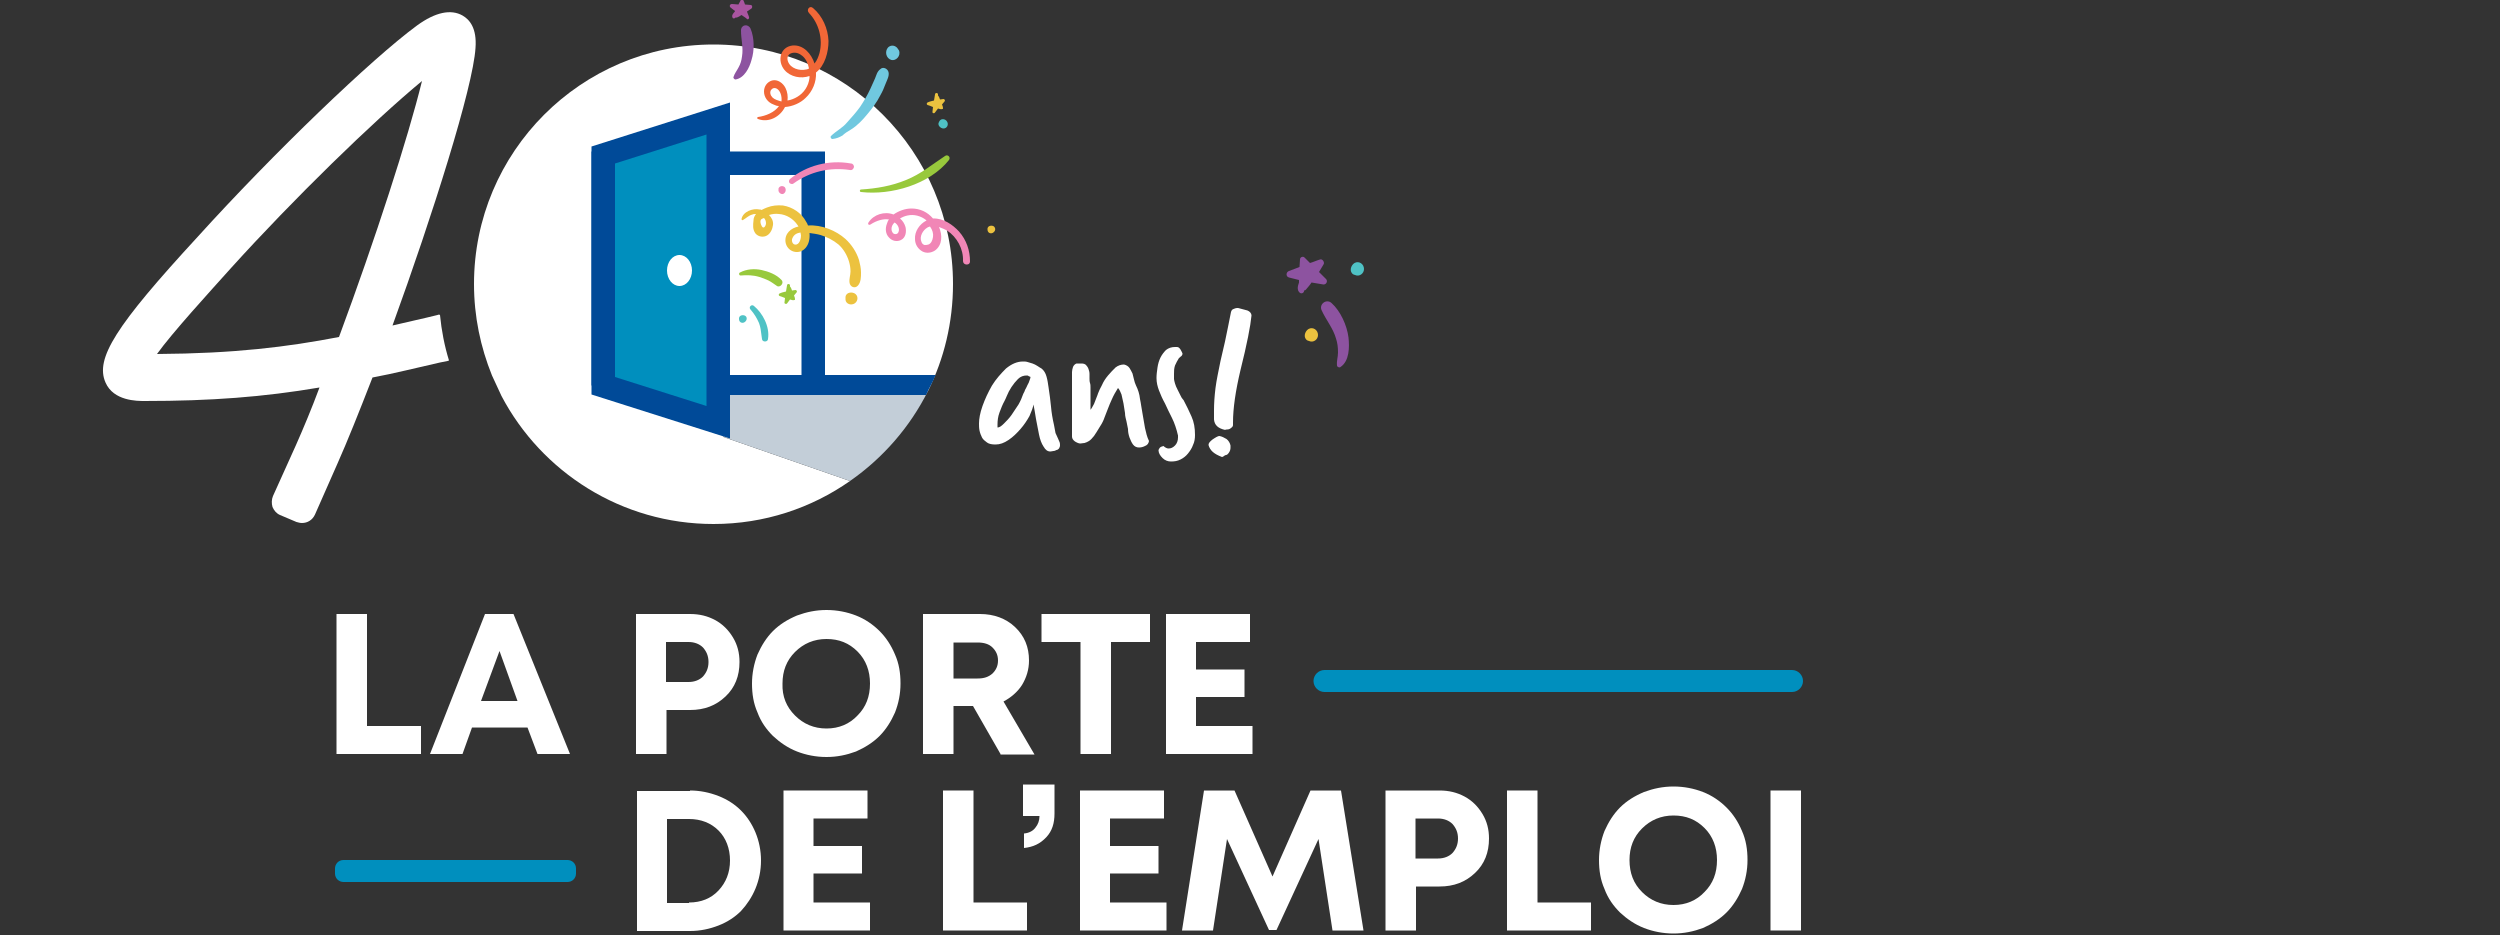 <?xml version="1.0" encoding="utf-8"?>
<!-- Generator: Adobe Illustrator 27.4.0, SVG Export Plug-In . SVG Version: 6.00 Build 0)  -->
<svg version="1.1" id="Calque_1" xmlns="http://www.w3.org/2000/svg" xmlns:xlink="http://www.w3.org/1999/xlink" x="0px" y="0px"
	 viewBox="0 0 500 187" style="enable-background:new 0 0 500 187;" xml:space="preserve">
<rect x="0" y="0" width="500" height="187" fill="#333333" stroke="none"/>
<style type="text/css">
	.st0{fill:#FFFFFF;}
	.st1{fill:#C3CED8;}
	.st2{fill:#8D53A0;}
	.st3{fill:#4FC2C5;}
	.st4{fill:#ECC23F;}
	.st5{fill:#008FBE;}
	.st6{fill:none;}
	.st7{fill:#004A98;}
	.st8{fill:#70C8DF;}
	.st9{fill:#98C93C;}
	.st10{fill:#F16737;}
	.st11{fill:#F186B6;}
	.st12{fill:#A955A0;}
</style>
<g>
	<g>
		<path class="st0" d="M144.7,78.2h40.9c3.2-6.4,5-13.7,5-21.4c0-26.5-21.5-47.9-47.9-47.9c-26.5,0-47.9,21.5-47.9,47.9
			c0,6.5,1.3,12.6,3.6,18.3l1.9,4.1c8,15.2,24,25.6,42.4,25.6c10.2,0,19.6-3.2,27.3-8.6l-25.3-8.8V78.2z"/>
		<path class="st1" d="M185.6,78.2h-40.9v9.2l25.3,8.8C176.6,91.6,182,85.4,185.6,78.2z"/>
	</g>
	<path class="st2" d="M269.7,67.5c-0.3-2.4-1.6-5.3-3.4-6.9c-1-0.9-2.5,0.2-2,1.4c0.9,2,2.3,3.6,2.9,5.7c0.3,0.9,0.4,1.8,0.4,2.8
		c0,0.9-0.3,1.7-0.2,2.6c0,0.3,0.5,0.5,0.7,0.3C269.9,72.2,269.9,69.4,269.7,67.5z"/>
	<path class="st2" d="M265.2,55.8c-0.5-0.5-0.9-0.9-1.4-1.4c0.3-0.5,0.6-1,0.9-1.5c0.3-0.4-0.2-1.2-0.7-1c-0.7,0.2-1.3,0.5-2,0.7
		c-0.4-0.4-0.7-0.7-1.1-1.1c-0.3-0.3-0.9-0.1-0.9,0.4c0,0.5-0.1,1-0.1,1.5c-0.7,0.3-1.4,0.5-2.1,0.8c-0.6,0.2-0.7,1.1,0,1.3
		c0.7,0.2,1.3,0.3,2,0.5c0,0.2,0,0.3,0,0.5c-0.3,0.8-0.4,1.5,0.1,2c0.4,0.4,1,0,0.9-0.4c0.2,0,0.3-0.1,0.4-0.2
		c0.4-0.5,0.8-0.9,1.1-1.4c0.8,0.1,1.6,0.3,2.4,0.4C265.3,56.9,265.6,56.2,265.2,55.8z"/>
	<path class="st3" d="M270.9,52.6c-0.8,0.5-1.1,1.8-0.2,2.3c0.1,0,0.2,0.1,0.3,0.1c0.9,0.4,1.8-0.3,1.8-1.2
		C272.8,52.8,271.8,52.1,270.9,52.6z"/>
	<path class="st4" d="M261.7,65.8c-0.8,0.5-1.1,1.8-0.2,2.3c0.1,0,0.2,0.1,0.3,0.1c0.9,0.4,1.8-0.3,1.8-1.2
		C263.6,66,262.6,65.3,261.7,65.8z"/>
	<path class="st0" d="M211.6,87.7c0.1,0.2,0.2,0.5,0.3,0.7c0.1,0.2,0.1,0.5,0.1,0.7c0,0.2-0.1,0.4-0.2,0.6c-0.1,0.1-0.3,0.3-0.5,0.3
		c-0.2,0.1-0.4,0.2-0.6,0.2c-0.2,0-0.4,0.1-0.6,0.1c-0.6,0-1-0.3-1.4-1c-0.4-0.6-0.7-1.4-0.9-2.4c-0.2-1-0.4-2-0.6-3.1
		c-0.2-1.1-0.3-2-0.5-2.9c-0.1,0.6-0.4,1.4-0.8,2.3c-0.5,0.9-1.1,1.8-1.8,2.6c-0.7,0.8-1.5,1.6-2.4,2.2c-0.9,0.6-1.7,0.9-2.6,0.9
		c-0.7,0-1.3-0.1-1.7-0.4c-0.4-0.3-0.8-0.6-1-1c-0.2-0.4-0.4-0.9-0.5-1.4c-0.1-0.5-0.1-1-0.1-1.4c0-0.9,0.2-2.1,0.7-3.5
		c0.5-1.4,1.1-2.7,1.9-4.1c0.8-1.3,1.8-2.4,2.8-3.4c1.1-0.9,2.2-1.4,3.4-1.4c0.3,0,0.6,0,0.9,0.1c0.3,0.1,0.7,0.2,1,0.3
		c0.3,0.1,0.7,0.3,1,0.5c0.3,0.2,0.6,0.4,0.8,0.5c0.5,0.4,0.8,0.9,1,1.6c0.2,0.7,0.3,1.4,0.4,2.1c0.2,1.4,0.4,2.7,0.5,3.9
		c0.1,1.2,0.3,2.4,0.6,3.7l0.3,1.6L211.6,87.7z M199.5,85.4C199.5,85.4,199.5,85.5,199.5,85.4c0,0.1,0,0.1,0,0.1
		c0.4,0,0.8-0.3,1.3-0.8c0.5-0.5,1-1,1.5-1.7c0.5-0.7,0.9-1.4,1.4-2.1c0.4-0.7,0.7-1.4,0.9-2c0.1-0.3,0.3-0.5,0.4-0.9
		c0.2-0.3,0.3-0.6,0.5-1c0.2-0.3,0.3-0.6,0.4-0.9c0.1-0.3,0.2-0.5,0.2-0.7c-0.1-0.1-0.3-0.1-0.4-0.2c-0.1-0.1-0.2-0.1-0.4-0.1
		c-0.6,0-1.2,0.2-1.7,0.7c-0.5,0.5-0.9,1-1.3,1.6c-0.4,0.6-0.7,1.2-0.9,1.7s-0.4,0.9-0.5,1.1c-0.4,0.7-0.7,1.5-1,2.3
		c-0.3,0.8-0.4,1.6-0.4,2.4V85.4z"/>
	<path class="st0" d="M217.8,82.3c0.4-0.4,0.7-0.9,1-1.5c0.2-0.6,0.5-1.2,0.7-1.8l0.1-0.3c0.2-0.5,0.4-1,0.8-1.7
		c0.3-0.7,0.7-1.3,1.2-1.9c0.5-0.6,1-1.1,1.5-1.6c0.5-0.4,1.1-0.6,1.7-0.6c0.5,0.1,0.9,0.4,1.1,0.7s0.4,0.7,0.6,1.1
		c0.1,0.4,0.2,0.8,0.3,1.2c0.1,0.4,0.2,0.8,0.4,1.2c0.4,0.8,0.7,1.7,0.8,2.7c0.2,0.9,0.3,1.9,0.5,2.9s0.3,1.9,0.5,2.9
		c0.2,0.9,0.4,1.8,0.8,2.6c-0.1,0.5-0.3,0.8-0.8,1c-0.4,0.2-0.8,0.3-1.2,0.3c-0.5,0-0.9-0.2-1.2-0.6c-0.3-0.4-0.5-0.9-0.7-1.4
		c-0.2-0.6-0.3-1.1-0.3-1.7c-0.1-0.6-0.2-1.1-0.3-1.5c-0.1-0.5-0.3-1-0.3-1.7c-0.1-0.6-0.2-1.2-0.3-1.9c-0.1-0.6-0.3-1.2-0.4-1.8
		c-0.2-0.5-0.4-1-0.7-1.3c-0.5,0.8-0.9,1.5-1.2,2.2c-0.3,0.7-0.6,1.3-0.8,1.9c-0.2,0.6-0.5,1.2-0.7,1.8c-0.2,0.6-0.5,1.2-0.9,1.8
		c-0.5,0.8-0.9,1.5-1.2,1.9c-0.4,0.5-0.7,0.8-1,1c-0.3,0.2-0.6,0.3-0.9,0.4c-0.3,0-0.6,0.1-0.8,0.1c-0.3,0-0.6-0.1-1.1-0.4
		c-0.4-0.3-0.6-0.6-0.6-1c0-1.8,0-3.5,0-5c0-1.5,0-3.2,0-4.9c0-0.5,0-1,0-1.5s0-1,0-1.5c0-0.3,0.1-0.7,0.2-1
		c0.1-0.3,0.4-0.6,0.7-0.7c0.2,0,0.3,0,0.5,0c0.2,0,0.3,0,0.5,0c0.4,0,0.7,0.1,0.9,0.3c0.2,0.2,0.4,0.5,0.5,0.8
		c0.1,0.3,0.2,0.6,0.2,1c0,0.3,0,0.6,0,0.9c0,0.3,0,0.6,0.1,0.9c0.1,0.3,0.1,0.6,0.1,0.9c0,1.1,0,2,0,2.7c0,0.7,0,1.5,0,2.1V82.3z"
		/>
	<path class="st0" d="M236.7,80c0.6,1.1,1.1,2.2,1.6,3.3c0.5,1.1,0.7,2.3,0.7,3.7c0,0.7-0.1,1.4-0.4,2c-0.2,0.6-0.6,1.2-1,1.7
		c-0.4,0.5-0.9,0.9-1.5,1.2c-0.6,0.3-1.2,0.4-1.9,0.4c-0.6,0-1.2-0.2-1.7-0.7c-0.5-0.5-0.8-1-0.8-1.6c0.1-0.2,0.2-0.4,0.3-0.5
		c0.1-0.1,0.3-0.2,0.7-0.3c0.3,0.3,0.7,0.5,1,0.5c0.5,0,0.9-0.2,1.3-0.6c0.4-0.4,0.6-1,0.6-1.6c0-0.2,0-0.4,0-0.4
		c-0.3-1.3-0.7-2.5-1.2-3.5s-1-2-1.4-2.9c-0.5-0.9-0.9-1.8-1.2-2.6s-0.5-1.6-0.5-2.5c0-0.7,0.1-1.4,0.2-2.1c0.1-0.7,0.3-1.4,0.6-2
		c0.3-0.6,0.7-1.1,1.1-1.5c0.5-0.4,1.1-0.6,1.8-0.6c0.1,0,0.2,0,0.2,0c0.1,0,0.2,0,0.2,0c0.3,0,0.5,0.2,0.7,0.5
		c0.2,0.3,0.3,0.6,0.4,0.8c0,0.2-0.1,0.4-0.2,0.5c-0.2,0.1-0.3,0.3-0.5,0.4c-0.3,0.5-0.6,1-0.8,1.5c-0.2,0.6-0.2,1.1-0.2,1.7v1
		c0,0.2,0.1,0.5,0.2,0.9c0.1,0.4,0.3,0.8,0.5,1.2c0.2,0.4,0.4,0.8,0.6,1.2c0.2,0.4,0.3,0.6,0.5,0.8L236.7,80z"/>
	<path class="st0" d="M241.7,89c0-0.4,0.3-0.7,0.8-1.1c0.3-0.2,0.6-0.4,0.8-0.5c0.2-0.1,0.4-0.2,0.6-0.2c0.5,0.1,0.9,0.3,1.4,0.6
		c0.4,0.3,0.7,0.8,0.8,1.3c0,0.1,0,0.1,0,0.2c0,0,0,0.1,0,0.2c0,0.4-0.1,0.7-0.3,1c-0.2,0.3-0.4,0.5-0.6,0.5c-0.1,0-0.3,0.1-0.4,0.2
		c-0.1,0.1-0.3,0.2-0.4,0.2C242.8,90.8,242,90.1,241.7,89z M245.1,86c-1.5-0.3-2.2-1-2.3-2.1c0-0.3,0-0.6,0-0.9c0-0.3,0-0.6,0-0.9
		c0-1.4,0.1-2.9,0.3-4.5c0.2-1.6,0.6-3.4,1-5.4c0.7-2.9,1.2-5.2,1.5-6.8c0.3-1.6,0.5-2.6,0.6-3c0.1-0.3,0.2-0.5,0.5-0.6
		c0.2-0.1,0.5-0.2,0.8-0.2c0.1,0,0.2,0,0.5,0.1l1.5,0.4c0.5,0.2,0.8,0.6,0.8,1c-0.2,2.1-0.9,5.7-2.2,10.9c-1,4.2-1.5,7.7-1.5,10.5
		V85c0,0.2-0.1,0.4-0.4,0.6c-0.2,0.2-0.5,0.3-0.8,0.3H245.1z"/>
	<path class="st0" d="M73.4,145.2h10.8v5.6H67.3v-28h6.1V145.2z"/>
	<path class="st0" d="M107.5,150.8l-2-5.3H94.4l-1.9,5.3H86l11-28h5.7l11.3,28H107.5z M99.9,130.2l-3.7,10h7.3L99.9,130.2z"/>
	<path class="st0" d="M138,122.8c1.9,0,3.5,0.4,5,1.2c1.5,0.8,2.7,2,3.6,3.5c0.9,1.5,1.3,3.1,1.3,4.9c0,2.8-0.9,5.1-2.8,6.9
		c-1.9,1.8-4.2,2.7-7.1,2.7h-4.7v8.8h-6.1v-28H138z M137.7,136.4c1.2,0,2.2-0.4,2.9-1.1c0.7-0.8,1.1-1.7,1.1-2.9s-0.4-2.1-1.1-2.9
		c-0.7-0.7-1.7-1.1-2.9-1.1h-4.5v8H137.7z"/>
	<path class="st0" d="M165.3,151.4c-2.1,0-4.1-0.4-5.9-1.1c-1.8-0.7-3.4-1.8-4.8-3.1c-1.3-1.3-2.4-2.8-3.1-4.7
		c-0.8-1.8-1.1-3.7-1.1-5.8c0-2,0.4-4,1.1-5.8c0.8-1.8,1.8-3.4,3.1-4.7s2.9-2.3,4.8-3.1c1.9-0.7,3.8-1.1,5.9-1.1
		c2.1,0,4.1,0.4,5.9,1.1c1.8,0.7,3.4,1.8,4.7,3.1s2.3,2.8,3.1,4.7c0.8,1.8,1.1,3.7,1.1,5.8c0,2.1-0.4,4-1.1,5.8
		c-0.8,1.8-1.8,3.4-3.1,4.7c-1.3,1.3-2.9,2.3-4.7,3.1C169.3,151,167.4,151.4,165.3,151.4z M159,143.1c1.7,1.7,3.8,2.6,6.3,2.6
		c2.5,0,4.6-0.9,6.2-2.6c1.7-1.7,2.5-3.8,2.5-6.4c0-2.5-0.8-4.7-2.5-6.4c-1.7-1.7-3.7-2.5-6.2-2.5c-2.5,0-4.6,0.9-6.3,2.6
		c-1.7,1.7-2.5,3.8-2.5,6.3C156.4,139.3,157.3,141.4,159,143.1z"/>
	<path class="st0" d="M200.1,150.8l-5.5-9.6h-3.9v9.6h-6.1v-28H196c2.8,0,5.2,0.9,7,2.6c1.9,1.8,2.8,4,2.8,6.7
		c0,1.8-0.5,3.4-1.4,4.9c-0.9,1.4-2.2,2.5-3.7,3.3l6.2,10.6H200.1z M190.7,128.4v7.3h4.8c1.3,0,2.2-0.3,3-1c0.7-0.7,1.1-1.5,1.1-2.6
		c0-1.1-0.4-1.9-1.1-2.6c-0.7-0.7-1.7-1-3-1H190.7z"/>
	<path class="st0" d="M230,122.8v5.6h-7.8v22.4h-6.1v-22.4h-7.8v-5.6H230z"/>
	<path class="st0" d="M239.3,145.2h11.2v5.6h-17.3v-28h16.8v5.6h-10.8v5.5h9.7v5.5h-9.7V145.2z"/>
	<path class="st0" d="M138,158.1c2,0,3.9,0.4,5.7,1.1c1.8,0.7,3.3,1.7,4.5,2.9s2.2,2.7,2.9,4.4c0.7,1.7,1.1,3.6,1.1,5.6
		c0,2-0.4,3.9-1.1,5.6c-0.7,1.7-1.7,3.2-2.9,4.5c-1.2,1.2-2.7,2.2-4.5,2.9c-1.8,0.7-3.7,1.1-5.7,1.1h-10.6v-28H138z M137.8,180.5
		c2.4,0,4.4-0.8,5.9-2.4s2.3-3.6,2.3-6s-0.8-4.5-2.3-6s-3.5-2.3-5.9-2.3h-4.4v16.8H137.8z"/>
	<path class="st0" d="M162.8,180.5H174v5.6h-17.3v-28h16.8v5.6h-10.8v5.5h9.7v5.5h-9.7V180.5z"/>
	<path class="st0" d="M194.7,180.5h10.7v5.6h-16.8v-28h6.1V180.5z"/>
	<path class="st0" d="M204.8,169.6v-2.9c1-0.1,1.8-0.5,2.3-1.2c0.5-0.6,0.8-1.4,0.8-2.3h-3.3v-6.3h6.3v5.8c0,2-0.5,3.5-1.6,4.7
		C208,168.8,206.6,169.4,204.8,169.6z"/>
	<path class="st0" d="M222.1,180.5h11.2v5.6h-17.3v-28h16.8v5.6h-10.8v5.5h9.7v5.5h-9.7V180.5z"/>
	<path class="st0" d="M272.7,186.1h-6.2l-2.8-18.3l-8.4,18.2h-1.5l-8.4-18.2l-2.8,18.3h-6.2l4.4-28h6.1l7.6,17.2l7.6-17.2h6.1
		L272.7,186.1z"/>
	<path class="st0" d="M287.9,158.1c1.9,0,3.5,0.4,5,1.2c1.5,0.8,2.7,2,3.6,3.5c0.9,1.5,1.3,3.1,1.3,4.9c0,2.8-0.9,5.1-2.8,6.9
		c-1.9,1.8-4.2,2.7-7.1,2.7h-4.7v8.8h-6.1v-28H287.9z M287.6,171.7c1.2,0,2.2-0.4,2.9-1.1c0.7-0.8,1.1-1.7,1.1-2.9
		c0-1.2-0.4-2.1-1.1-2.9c-0.7-0.7-1.7-1.1-2.9-1.1h-4.5v8H287.6z"/>
	<path class="st0" d="M307.5,180.5h10.7v5.6h-16.8v-28h6.1V180.5z"/>
	<path class="st0" d="M334.7,186.7c-2.1,0-4.1-0.4-5.9-1.1c-1.8-0.7-3.4-1.8-4.8-3.1c-1.3-1.3-2.4-2.8-3.1-4.7
		c-0.8-1.8-1.1-3.7-1.1-5.8c0-2,0.4-4,1.1-5.8c0.8-1.8,1.8-3.4,3.1-4.7c1.3-1.3,2.9-2.3,4.8-3.1c1.9-0.7,3.8-1.1,5.9-1.1
		c2.1,0,4.1,0.4,5.9,1.1c1.8,0.7,3.4,1.8,4.7,3.1c1.3,1.3,2.3,2.8,3.1,4.7c0.8,1.8,1.1,3.7,1.1,5.8c0,2.1-0.4,4-1.1,5.8
		c-0.8,1.8-1.8,3.4-3.1,4.7c-1.3,1.3-2.9,2.3-4.7,3.1C338.7,186.3,336.8,186.7,334.7,186.7z M328.4,178.4c1.7,1.7,3.8,2.6,6.3,2.6
		c2.5,0,4.6-0.9,6.2-2.6c1.7-1.7,2.5-3.8,2.5-6.4c0-2.5-0.8-4.7-2.5-6.4c-1.7-1.7-3.7-2.5-6.2-2.5c-2.5,0-4.6,0.9-6.3,2.6
		c-1.7,1.7-2.5,3.8-2.5,6.3C325.9,174.6,326.7,176.7,328.4,178.4z"/>
	<path class="st0" d="M354.1,186.1v-28h6.1v28H354.1z"/>
	<path class="st5" d="M358.4,138.4h-93.5c-1.2,0-2.2-1-2.2-2.2l0,0c0-1.2,1-2.2,2.2-2.2h93.5c1.2,0,2.2,1,2.2,2.2l0,0
		C360.6,137.4,359.6,138.4,358.4,138.4z"/>
	<path class="st5" d="M113.5,176.4H68.7c-0.9,0-1.7-0.7-1.7-1.7v-1c0-0.9,0.7-1.7,1.7-1.7h44.8c0.9,0,1.7,0.7,1.7,1.7v1
		C115.2,175.7,114.4,176.4,113.5,176.4z"/>
	<g>
		<path class="st6" d="M46.4,53.6c-4.4,4.9-11.9,13.1-14.9,17.3c15.4-0.1,25.9-1.4,36.4-3.4c7.2-19.7,13.7-39.9,16.6-51.2
			C74.7,24.3,58.8,39.9,46.4,53.6z"/>
		<path class="st0" d="M87.5,63c-3.2,0.8-6.1,1.4-9,2.1c8-22,16.1-47.6,16.6-55.5c0.3-4-1.2-5.7-2.6-6.5c-2.3-1.3-5.4-0.7-9.1,2
			c0,0,0,0,0,0c-9,6.6-28.7,25.5-43.9,42.3C23.1,65.2,19,71.7,21.1,76.5c1.6,3.7,6.3,3.7,7.8,3.7c13.3,0,23.8-0.8,35-2.7
			c-1.6,4.3-3.2,8.1-4.7,11.5l-4.6,10.2c-0.3,0.7-0.3,1.5-0.1,2.2c0.3,0.7,0.8,1.3,1.5,1.6l3.3,1.4c0.4,0.1,0.7,0.2,1.1,0.2
			c1.1,0,2.1-0.6,2.6-1.7l4.5-10.2c2-4.5,4.2-10,7-17.2c4.3-0.8,8.6-1.9,13.5-3l1.5-0.3c0.1,0,0.2-0.1,0.3-0.1
			c-0.9-2.9-1.5-6-1.8-9.1C87.9,62.9,87.7,62.9,87.5,63z M67.8,67.4c-10.4,2-20.9,3.3-36.4,3.4c3-4.2,10.5-12.4,14.9-17.3
			c12.4-13.7,28.3-29.2,38.1-37.3C81.6,27.6,75.1,47.7,67.8,67.4z"/>
	</g>
	<polygon class="st7" points="165,77.1 160.3,77.1 160.3,35 123,35 123,77.1 118.3,77.1 118.3,30.3 165,30.3 	"/>
	<g>
		<polygon class="st5" points="143.6,84.4 120.6,77.1 120.6,31 143.6,23.7 		"/>
		<path class="st7" d="M146,87.7l-27.7-8.8V29.3l27.7-8.8V87.7z M123,75.4l18.3,5.8V26.9L123,32.7V75.4z"/>
	</g>
	<ellipse class="st0" cx="135.9" cy="54.1" rx="2.5" ry="3.1"/>
	<path class="st8" d="M170.2,25.9c1.3-0.8,2.4-2,3.3-3.1c1-1.2,1.9-2.4,2.6-3.8c0.4-0.7,0.7-1.4,1-2.2c0.3-0.8,0.8-1.6,0.6-2.4
		c-0.2-0.7-1.1-1.1-1.6-0.6c-0.7,0.5-0.8,1.2-1.1,1.9c-0.3,0.7-0.6,1.3-0.9,2c-0.6,1.3-1.3,2.5-2.1,3.7c-0.8,1.1-1.7,2.1-2.6,3.1
		c-0.9,1.1-2.2,1.7-3.2,2.7c-0.2,0.2,0,0.6,0.3,0.6c0.8-0.1,1.3-0.3,2-0.7C168.9,26.7,169.5,26.3,170.2,25.9z"/>
	<path class="st4" d="M171.6,57.1c0.6-0.7,0.6-1.7,0.6-2.6c0-0.9-0.2-1.7-0.4-2.5c-0.5-1.6-1.5-3.1-2.7-4.2
		c-1.9-1.7-4.8-2.9-7.5-2.7c-0.1-0.3-0.2-0.5-0.4-0.8c-0.9-1.7-2.7-2.9-4.6-3.2c-1.1-0.1-2.2,0-3.2,0.4c-0.3,0.1-0.7,0.3-1.1,0.5
		c-0.1-0.1-0.3-0.1-0.4-0.1c-1.3-0.3-3.3,0.4-3.6,1.9c0,0.2,0.2,0.3,0.3,0.2c0.7-0.4,1.1-0.9,1.9-1.1c0.2-0.1,0.4-0.1,0.7-0.1
		c-0.3,0.4-0.5,0.8-0.5,1.3c-0.1,0.9-0.2,1.8,0.4,2.6c0.6,0.7,1.6,0.8,2.3,0.4c0.7-0.4,1.1-1.3,1.2-2.1c0.1-0.8-0.3-1.5-0.8-2
		c0.6-0.2,1.3-0.3,2-0.2c1.5,0.1,2.9,1,3.7,2.2c0.1,0.1,0.1,0.2,0.2,0.3c-1.5,0.3-2.8,1.4-2.6,3.1c0.3,2,2.7,2.7,4,1.2
		c0.7-0.8,0.9-1.9,0.8-3c0.7,0.1,1.5,0.2,2.2,0.4c1.3,0.4,2.5,1,3.6,1.9c1,0.9,1.7,2.1,2.1,3.4c0.2,0.7,0.3,1.3,0.3,2
		c0,0.7-0.3,1.5-0.2,2.2C170,57.4,171,57.8,171.6,57.1z M152.8,43.6c0.3,0.3,0.4,0.7,0.4,1.1c0,0.2-0.2,0.8-0.5,0.8
		c-0.3,0-0.4-0.4-0.5-0.6c-0.1-0.3-0.2-0.7,0-1C152.3,43.8,152.5,43.7,152.8,43.6C152.7,43.6,152.7,43.6,152.8,43.6z M159.3,48.9
		c-0.8,0.2-1.1-0.8-0.8-1.3c0.3-0.7,0.9-1,1.6-1.1c0,0.2,0.1,0.4,0.1,0.6C160.2,47.6,160,48.7,159.3,48.9z"/>
	<path class="st9" d="M156.3,56c-1-1.1-2.6-1.7-4-2c-1.4-0.3-3-0.2-4.3,0.5c-0.3,0.1-0.2,0.6,0.1,0.6c1.3-0.1,2.5-0.1,3.8,0.3
		c0.6,0.2,1.2,0.4,1.8,0.7c0.6,0.3,1.1,0.7,1.7,1.1C156,57.6,156.9,56.6,156.3,56z"/>
	<path class="st10" d="M157,21.4c1.5-0.1,3.1-0.8,4.1-1.8c1.4-1.3,2.2-3.2,2.1-5.1c1.8-1.4,2.5-4.1,2.5-6.3c-0.1-2.5-1.2-5-3.1-6.6
		c-0.7-0.6-1.4,0.4-0.8,1c2,2.1,2.8,5.2,2.1,8c-0.2,0.7-0.5,1.5-1,2.1c-0.6-1.9-2.2-3.8-4.4-3.6c-2.5,0.3-3.1,3.1-1.6,4.9
		c1.2,1.4,3.3,1.8,5,1.2c0,0.1,0,0.2,0,0.4c-0.2,1.6-1.1,3-2.5,3.8c-0.5,0.3-1.2,0.6-1.9,0.7c0.1-0.8,0-1.7-0.4-2.5
		c-0.5-1-1.6-1.8-2.7-1.5c-1,0.3-1.6,1.2-1.6,2.2c0,1.2,0.8,2.2,1.9,2.6c0.4,0.2,0.7,0.3,1.1,0.3c-0.9,1.3-2.7,2-4.2,2.2
		c-0.2,0-0.2,0.4,0,0.4C153.7,24.6,156,23.4,157,21.4z M161.2,13.9c-1.3,0.3-3.1-0.2-3.6-1.6c-0.3-0.8,0-1.5,0.8-1.7
		c0.8-0.2,1.5,0.1,2.1,0.6c0.7,0.6,1.1,1.5,1.3,2.5C161.6,13.8,161.4,13.9,161.2,13.9z M154.5,19.5c-0.4-0.4-0.6-1-0.3-1.5
		c0.3-0.4,0.7-0.5,1.1-0.3c0.8,0.4,1.1,1.6,1,2.5c0,0,0,0.1,0,0.1C155.6,20.1,154.9,19.9,154.5,19.5z"/>
	<path class="st11" d="M191.8,46.3c-1.2-1.3-3.1-2.7-5.2-2.6c-1.1-1.3-2.6-2-4.3-2c0,0,0,0,0,0c-1.3,0-2.6,0.5-3.6,1.2
		c-1.8-0.7-4,0-5,1.6c-0.1,0.1-0.1,0.3,0,0.4c0.1,0.1,0.2,0.1,0.4,0c1.2-0.8,2.6-1.2,3.7-1c-0.2,0.2-0.3,0.5-0.4,0.8
		c-0.4,1-0.3,2.1,0.4,2.8c0.6,0.7,1.6,0.9,2.4,0.5c1-0.5,1.1-1.7,0.9-2.6c-0.2-0.7-0.6-1.3-1.1-1.7c0.5-0.3,1-0.5,1.5-0.6
		c1.3-0.3,2.7,0.1,3.7,0.9c0,0,0.1,0.1,0.1,0.1c-1.4,0.7-2.4,2.2-2.3,3.7c0,1.1,0.6,2,1.5,2.5c0.8,0.4,1.7,0.3,2.5-0.2
		c1.5-1.1,1.5-3.1,0.8-4.7c0.6,0.2,1.2,0.5,1.6,0.7c2,1.3,3.3,3.7,3.2,6.1c0,0.4,0.3,0.7,0.7,0.7c0,0,0,0,0.1,0
		c0.3,0,0.6-0.2,0.6-0.6C194,50.1,193.3,48,191.8,46.3z M186.6,47.4c-0.1,0.7-0.4,1.3-0.9,1.5c-0.3,0.1-0.5,0.1-0.8,0.1
		c-0.3-0.1-0.5-0.3-0.6-0.6c-0.5-1.1,0.3-2.4,1.2-2.9c0.1-0.1,0.3-0.1,0.5-0.2C186.5,46,186.7,46.7,186.6,47.4z M179.7,46.4
		c-0.1,0.3-0.4,0.5-0.8,0.4c-0.4-0.1-0.6-0.6-0.6-1c0-0.5,0.2-0.9,0.6-1.3c0,0,0,0,0,0C179.5,44.8,180,45.7,179.7,46.4z"/>
	<path class="st8" d="M179.8,10.1c-0.1-0.1-0.1-0.2-0.2-0.3c-0.1-0.2-0.3-0.4-0.5-0.5c-0.5-0.3-1.1-0.2-1.5,0.2
		c-0.7,0.8-0.4,2.2,0.7,2.5C179.2,12.2,180.2,11.2,179.8,10.1z"/>
	<path class="st9" d="M157.4,60.7c0.2-0.3,0.4-0.5,0.6-0.8c0.3,0.1,0.6,0.2,0.9,0.1c0.1,0,0.1-0.1,0.1-0.2c0-0.2-0.1-0.5-0.2-0.7
		c0.2-0.2,0.3-0.4,0.5-0.6c0.2-0.2,0-0.5-0.2-0.5c-0.2,0-0.5,0.1-0.7,0.1c-0.1-0.3-0.2-0.6-0.4-0.8c0-0.1,0-0.1,0-0.2
		c0-0.4-0.6-0.4-0.6,0c-0.1,0.4-0.1,0.8-0.2,1.2c-0.4,0.1-0.9,0.2-1.3,0.4c-0.2,0.1-0.2,0.4,0,0.5c0.4,0.1,0.8,0.3,1.1,0.4
		c0,0.3-0.1,0.6-0.1,0.9C156.8,60.7,157.2,60.9,157.4,60.7z"/>
	<path class="st4" d="M187,22.5c0.2-0.3,0.4-0.5,0.6-0.8c0.3,0.1,0.6,0.2,0.9,0.1c0.1,0,0.1-0.1,0.1-0.2c0-0.2-0.1-0.5-0.2-0.7
		c0.2-0.2,0.3-0.4,0.5-0.6c0.2-0.2,0-0.5-0.2-0.5c-0.2,0-0.5,0.1-0.7,0.1c-0.1-0.3-0.2-0.6-0.4-0.8c0-0.1,0-0.1,0-0.2
		c0-0.4-0.6-0.4-0.6,0c-0.1,0.4-0.1,0.8-0.2,1.2c-0.4,0.1-0.9,0.2-1.3,0.4c-0.2,0.1-0.2,0.4,0,0.5c0.4,0.1,0.8,0.3,1.1,0.4
		c0,0.3-0.1,0.6-0.1,0.9C186.4,22.6,186.8,22.8,187,22.5z"/>
	<path class="st3" d="M149.1,63.2c-0.4-0.3-1.2-0.2-1.3,0.4c0,0.1,0,0.1,0,0.2c0,0.6,0.5,0.9,1,0.7
		C149.4,64.2,149.5,63.5,149.1,63.2z"/>
	<path class="st4" d="M198.8,45.3c-0.4-0.3-1.2-0.2-1.3,0.4c0,0.1,0,0.1,0,0.2c0,0.6,0.5,0.9,1,0.7
		C199.1,46.3,199.2,45.7,198.8,45.3z"/>
	<path class="st11" d="M157,37.5c-0.3-0.4-1.1-0.4-1.3,0.2c0,0.1,0,0.1,0,0.2c-0.1,0.5,0.4,1,0.9,0.9C157.1,38.6,157.3,38,157,37.5z
		"/>
	<path class="st4" d="M171.1,58.8c-0.6-0.5-1.9-0.4-2,0.6c0,0.1,0,0.2,0,0.3c-0.1,0.9,0.8,1.4,1.6,1.1
		C171.5,60.5,171.8,59.4,171.1,58.8z"/>
	<path class="st11" d="M170.2,32.7L170.2,32.7c-4.4-0.8-8.9,0.4-12.2,3.1c-0.2,0.2-0.3,0.5-0.1,0.8c0.1,0.1,0.3,0.2,0.5,0.2
		c0.1,0,0.2,0,0.3-0.1c3.3-2.4,7.3-3.3,11.3-2.7c0.4,0.1,0.7-0.2,0.8-0.6C170.8,33.1,170.6,32.7,170.2,32.7z"/>
	<path class="st3" d="M150.8,61.2c-0.2-0.2-0.5-0.2-0.7,0c-0.2,0.2-0.2,0.5,0,0.7c0.8,0.9,1.3,1.8,1.7,2.7c0.3,0.8,0.4,1.6,0.5,2.5
		c0,0.2,0.1,0.5,0.1,0.7c0,0.3,0.3,0.5,0.6,0.5c0,0,0,0,0,0c0.3,0,0.6-0.2,0.6-0.5C154,65.3,152.5,62.6,150.8,61.2z"/>
	<path class="st3" d="M188.7,25.7c-0.6,0-1.3-0.7-0.9-1.3c0-0.1,0.1-0.1,0.1-0.2c0.4-0.6,1.2-0.4,1.5,0.1
		C189.8,24.9,189.4,25.7,188.7,25.7z"/>
	<path class="st9" d="M189.8,32c-3.9,4.9-11.6,7.1-17.6,6.4c-0.3,0-0.3-0.5,0-0.5c3.1-0.2,6.1-0.7,9-1.9c3-1.2,5.2-3.1,7.8-4.8
		C189.5,30.8,190.2,31.4,189.8,32z"/>
	<path class="st2" d="M150.3,12c0.6-1.9,0.6-4.4-0.2-6.3c-0.5-1-1.9-0.8-1.9,0.4c0,1.8,0.5,3.4,0.2,5.2c-0.1,0.8-0.3,1.5-0.7,2.2
		c-0.3,0.6-0.8,1.2-1,1.9c-0.1,0.2,0.2,0.5,0.4,0.5C148.9,15.6,149.9,13.5,150.3,12z"/>
	<path class="st12" d="M149.8,3.4c-0.1-0.4-0.3-0.7-0.4-1.1c0.3-0.2,0.6-0.4,0.9-0.6c0.2-0.2,0.2-0.6-0.1-0.7
		c-0.4,0-0.8-0.1-1.2-0.1c-0.1-0.3-0.2-0.6-0.3-0.8c-0.1-0.2-0.4-0.3-0.6,0c-0.1,0.3-0.3,0.5-0.4,0.8c-0.4,0-0.9-0.1-1.3-0.1
		c-0.4,0-0.6,0.4-0.3,0.7c0.3,0.2,0.6,0.5,0.9,0.7c0,0.1-0.1,0.2-0.1,0.2c-0.3,0.3-0.6,0.7-0.4,1.1c0.1,0.3,0.5,0.2,0.6,0
		c0.1,0,0.2,0,0.3,0c0.3-0.1,0.6-0.3,0.9-0.5c0.4,0.3,0.8,0.5,1.1,0.8C149.6,4,149.9,3.7,149.8,3.4z"/>
	<path class="st7" d="M187.1,75h-43.6c-1.1,0-2,0.9-2,2c0,1.1,0.9,2,2,2h41.7C185.7,77.8,186.6,76.4,187.1,75z"/>
</g>
</svg>
